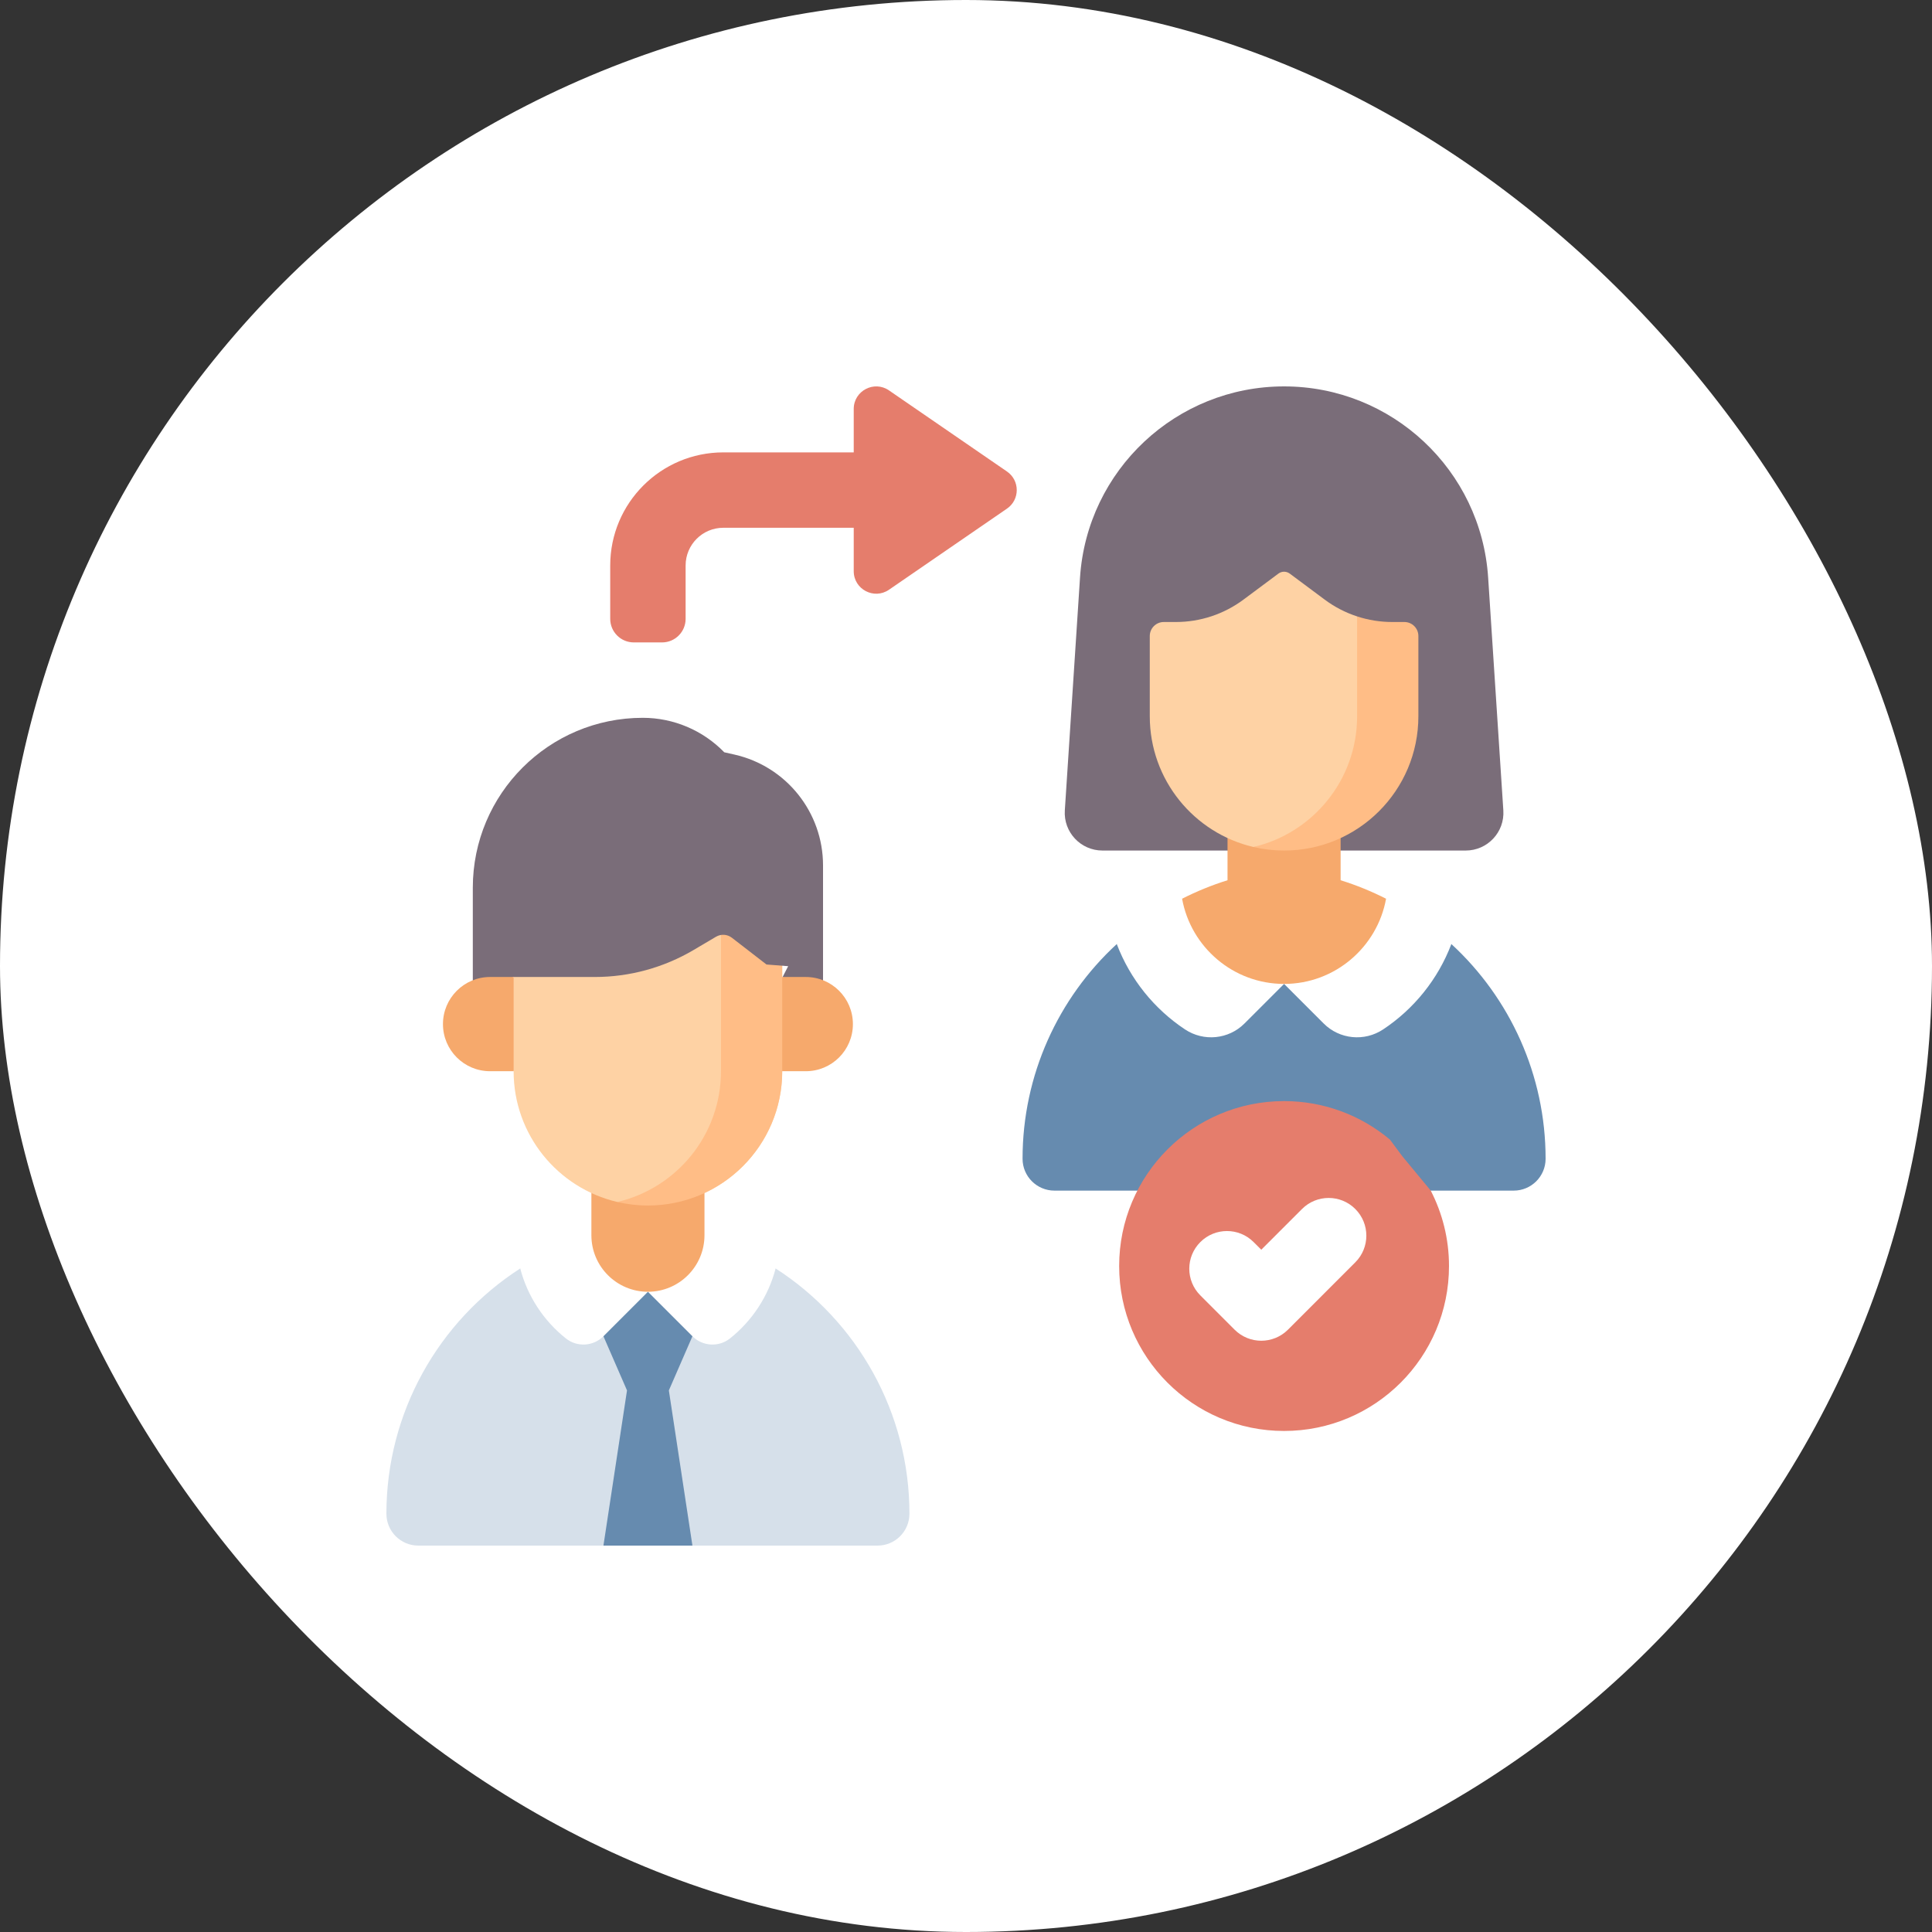 <svg xmlns="http://www.w3.org/2000/svg" width="80" height="80" viewBox="0 0 80 80" fill="none"><rect x="0" y="0" width="80" height="80" fill="#333333" stroke="none"/><rect width="80" height="80" rx="40" fill="white"></rect><g clip-path="url(#clip0_4621_18715)"><path d="M62.25 33.557L61.621 23.917C61.331 19.464 57.634 16 53.171 16C48.708 16 45.011 19.464 44.721 23.917L44.092 33.557C44.033 34.457 44.748 35.219 45.65 35.219H60.692C61.594 35.219 62.309 34.457 62.25 33.557Z" fill="#7A6D79"></path><path d="M60.098 39.091H46.243C43.813 41.328 42.342 44.523 42.342 47.981C42.342 48.71 42.933 49.301 43.663 49.301H62.679C63.409 49.301 64 48.71 64 47.981C64 44.523 62.529 41.328 60.098 39.091Z" fill="#668BAF"></path><path d="M57.395 37.213L57.394 37.214H53.171V40.742L54.811 42.381C55.469 43.04 56.5 43.14 57.275 42.624C58.542 41.782 59.541 40.556 60.098 39.091C59.295 38.352 58.388 37.718 57.395 37.213Z" fill="white"></path><path d="M48.948 37.214L48.947 37.213C47.954 37.718 47.046 38.352 46.243 39.091C46.8 40.556 47.799 41.782 49.066 42.624C49.842 43.14 50.873 43.04 51.531 42.381L53.171 40.742V37.214H48.948Z" fill="white"></path><path d="M55.512 36.449V33.784H50.829V36.449C50.173 36.653 49.545 36.911 48.948 37.214C49.31 39.217 51.065 40.742 53.171 40.742C55.276 40.742 57.032 39.217 57.394 37.214C56.796 36.911 56.168 36.653 55.512 36.449Z" fill="#F6A96C"></path><path d="M51.902 35.072L52.904 34.983L54.931 34.175L56.832 30.372L57.166 27.294L56.195 25.524C55.716 25.368 55.262 25.134 54.853 24.829L53.404 23.75C53.265 23.648 53.076 23.648 52.938 23.75L51.489 24.829C50.68 25.431 49.7 25.756 48.692 25.756H48.189C47.869 25.756 47.61 26.016 47.61 26.336V29.659C47.61 32.293 49.443 34.498 51.902 35.072Z" fill="#FED2A4"></path><path d="M57.649 25.756C57.152 25.756 56.662 25.677 56.195 25.524V29.659C56.195 32.293 54.362 34.498 51.902 35.072C52.31 35.168 52.734 35.219 53.171 35.219C56.242 35.219 58.732 32.73 58.732 29.659V26.336C58.732 26.015 58.472 25.756 58.152 25.756H57.649Z" fill="#FFBD86"></path><path d="M58.064 47.874L57.555 47.189C56.369 46.194 54.84 45.594 53.171 45.594C49.399 45.594 46.342 48.652 46.342 52.423C46.342 56.195 49.399 59.253 53.171 59.253C56.942 59.253 60 56.195 60 52.423C60 51.296 59.725 50.234 59.242 49.297L58.064 47.874Z" fill="#E57D6C"></path><path d="M52.227 55.517C51.827 55.517 51.428 55.364 51.123 55.06L49.703 53.639C49.093 53.03 49.093 52.041 49.703 51.432C50.312 50.822 51.301 50.822 51.91 51.432L52.227 51.748L53.913 50.062C54.523 49.452 55.511 49.452 56.12 50.062C56.73 50.672 56.73 51.66 56.12 52.27L53.331 55.06C53.026 55.364 52.626 55.517 52.227 55.517Z" fill="white"></path><path d="M32.117 52.524H21.542C18.149 54.708 16 58.501 16 62.679C16 63.408 16.591 64 17.321 64H24.987L26.829 62.718L28.672 64H36.338C37.067 64 37.658 63.408 37.658 62.679C37.658 58.501 35.509 54.708 32.117 52.524Z" fill="#D6E0EA"></path><path d="M28.672 64L27.696 57.574L26.829 57.069L25.963 57.574L24.987 64H28.672Z" fill="#668BAF"></path><path d="M27.696 57.574L28.672 55.331V53.937L26.829 53.489L25.456 54.201L24.987 55.331L25.963 57.574H27.696Z" fill="#668BAF"></path><path d="M29.171 51.148H26.829V53.489L28.672 55.331C29.092 55.752 29.762 55.792 30.227 55.422C31.139 54.696 31.814 53.685 32.117 52.524C31.216 51.945 30.23 51.477 29.171 51.148Z" fill="white"></path><path d="M24.488 51.148H26.829V53.489L24.987 55.331C24.567 55.752 23.897 55.792 23.432 55.422C22.52 54.696 21.844 53.685 21.542 52.524C22.442 51.945 23.429 51.477 24.488 51.148Z" fill="white"></path><path d="M26.829 53.489C25.536 53.489 24.488 52.441 24.488 51.148V48.482H29.171V51.148C29.171 52.441 28.122 53.489 26.829 53.489Z" fill="#F6A96C"></path><path d="M21.268 37.528V40.455L20.106 42.27L21.268 44.357C21.268 46.992 23.101 49.197 25.561 49.771H26.952L28.764 49.133L29.17 49.401C31.071 48.518 32.39 46.592 32.39 44.357V37.528L21.268 37.528Z" fill="#FED2A4"></path><path d="M29.854 37.528V44.357C29.854 46.992 28.021 49.197 25.561 49.771C25.968 49.866 26.392 49.918 26.829 49.918C29.9 49.918 32.39 47.428 32.39 44.357L33.462 42.406L32.39 40.455V37.528H29.854Z" fill="#FFBD86"></path><path d="M19.578 36.76V41.43L21.252 40.455H24.631C26.07 40.455 27.483 40.068 28.722 39.336L29.648 38.789C29.855 38.667 30.114 38.683 30.304 38.829L31.739 39.938L32.636 40.008L32.407 40.455L34.08 41.43V35.834C34.08 33.638 32.56 31.734 30.419 31.247L29.99 31.15C29.104 30.238 27.887 29.723 26.616 29.723C22.729 29.723 19.578 32.873 19.578 36.76Z" fill="#7A6D79"></path><path d="M33.366 44.357H32.39V40.455H33.366C34.444 40.455 35.317 41.328 35.317 42.406C35.317 43.483 34.444 44.357 33.366 44.357Z" fill="#F6A96C"></path><path d="M20.293 44.357H21.268V40.455H20.293C19.215 40.455 18.342 41.328 18.342 42.406C18.342 43.483 19.215 44.357 20.293 44.357Z" fill="#F6A96C"></path><path d="M41.697 19.524L36.812 16.166C36.193 15.74 35.351 16.183 35.351 16.935V18.732H29.951C27.365 18.732 25.268 20.828 25.268 23.415V25.625C25.268 26.164 25.705 26.601 26.244 26.601H27.415C27.953 26.601 28.39 26.164 28.39 25.625V23.415C28.39 22.552 29.089 21.854 29.951 21.854H35.351V23.651C35.351 24.402 36.193 24.845 36.812 24.419L41.697 21.061C42.236 20.691 42.236 19.895 41.697 19.524Z" fill="#E57D6C"></path></g><defs><clipPath id="clip0_4621_18715"><rect width="48" height="48" fill="white" transform="translate(16 16)"></rect></clipPath></defs></svg>